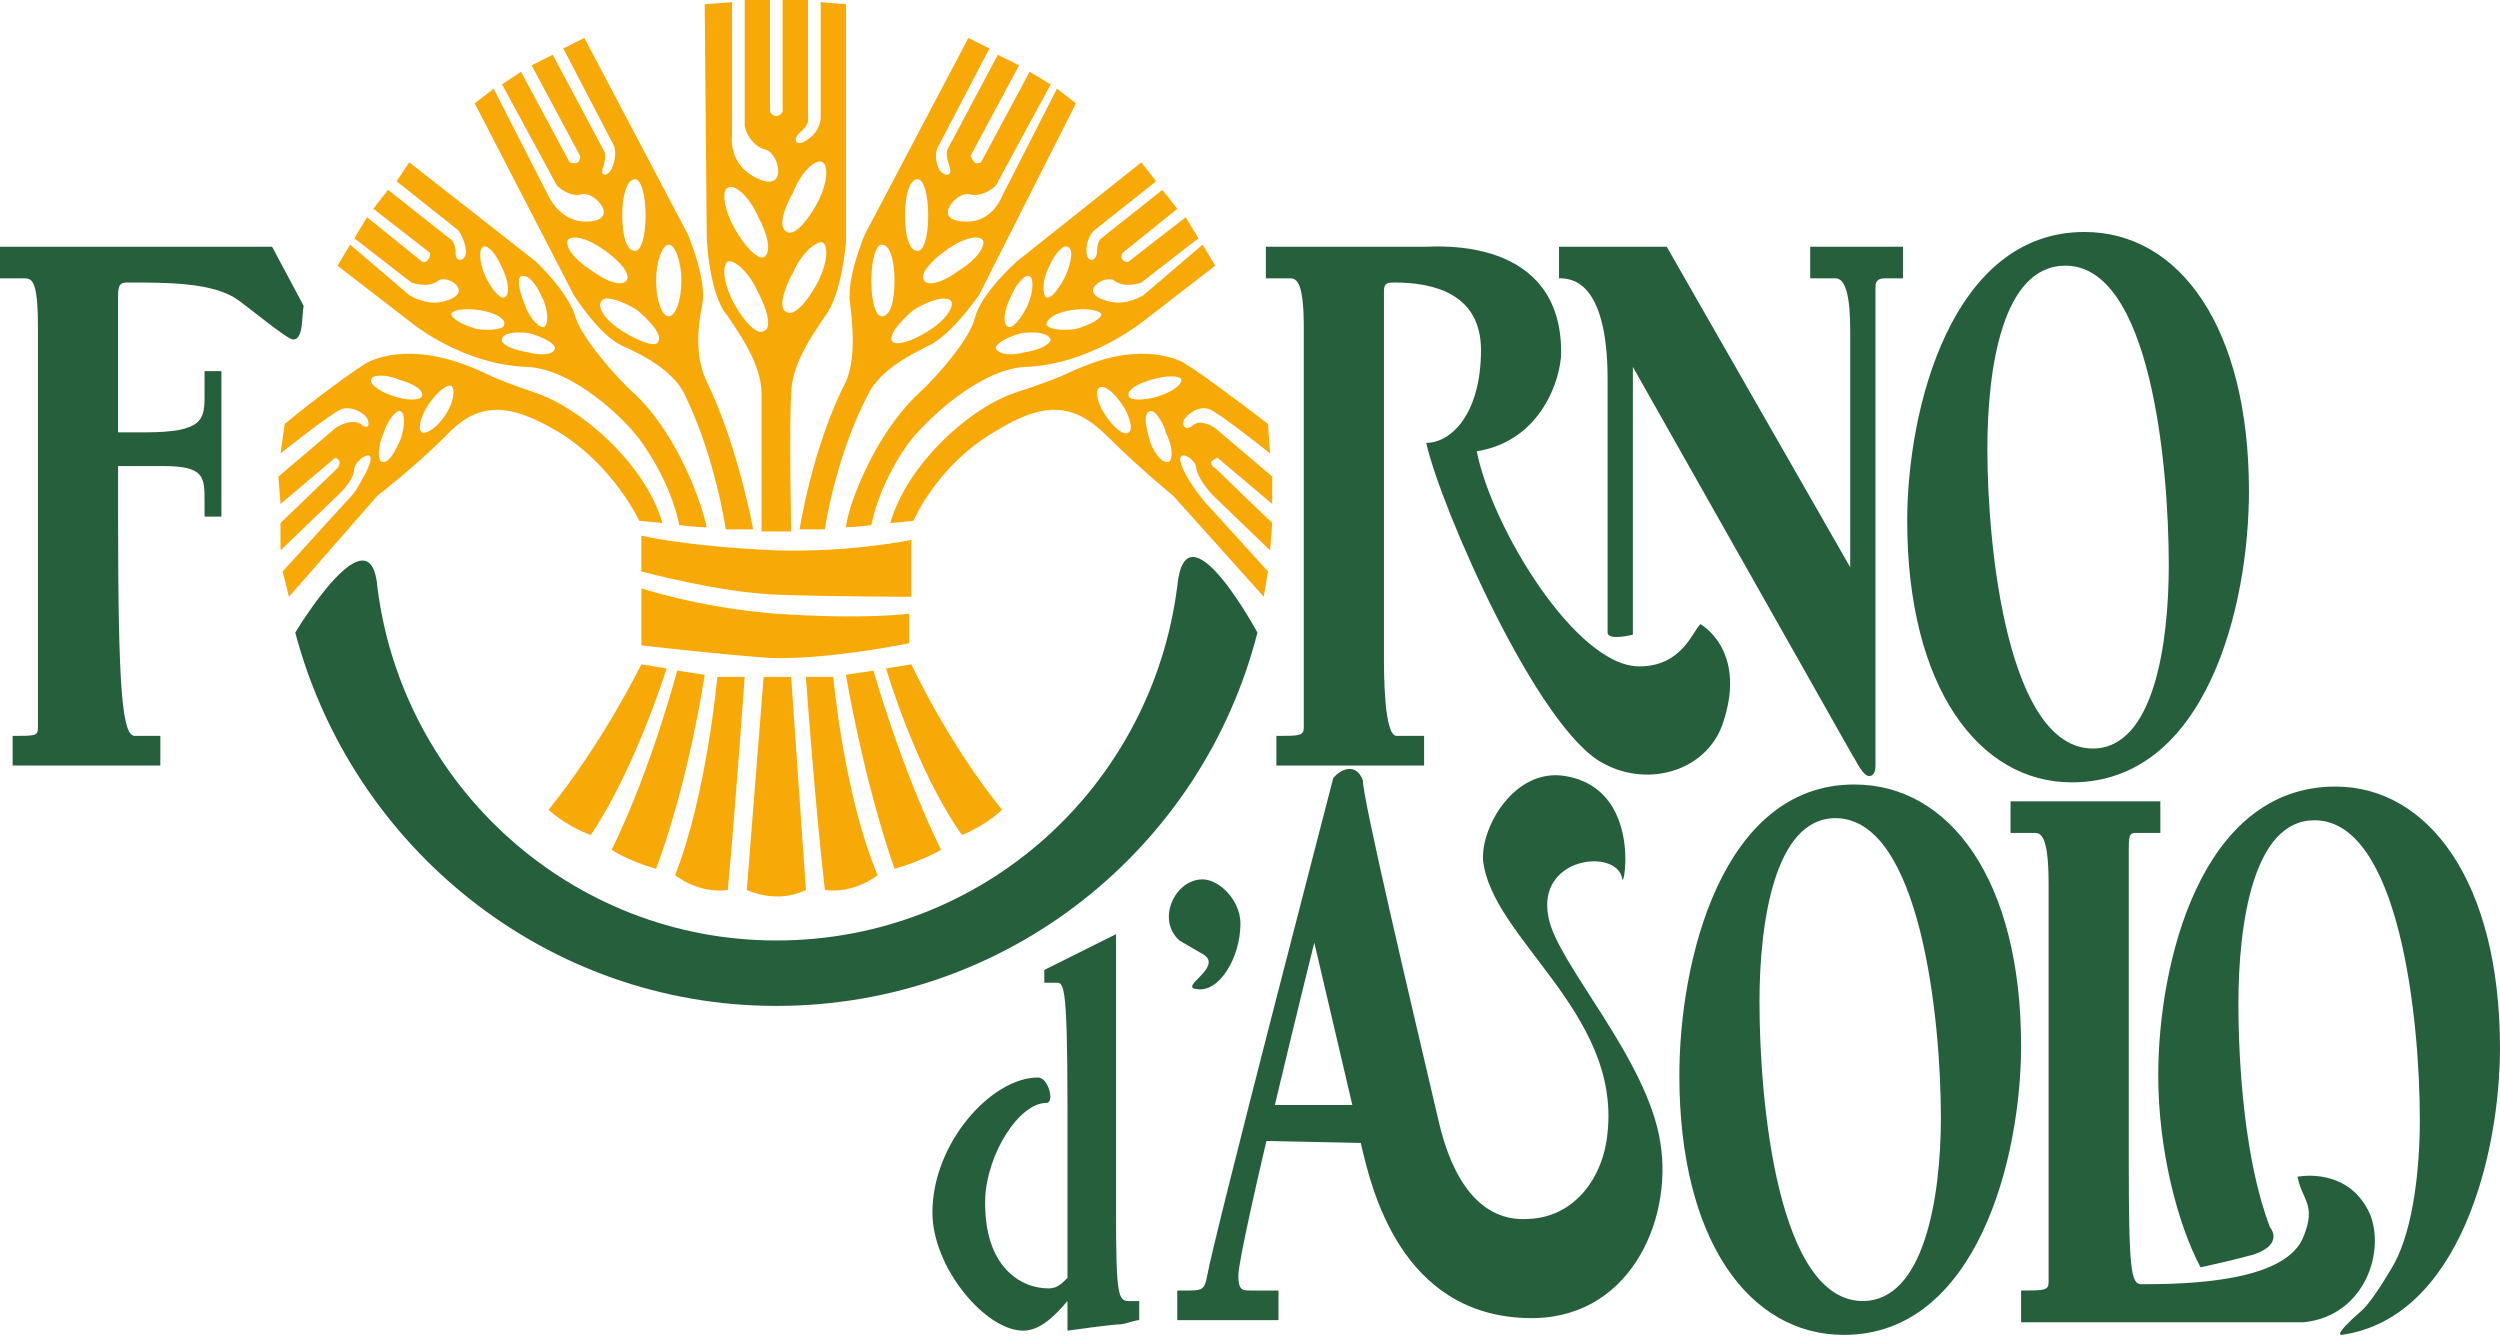 <?xml version="1.0" encoding="UTF-8"?>
<svg id="Livello_1" data-name="Livello 1" xmlns="http://www.w3.org/2000/svg" width="5.025cm" height="2.685cm" viewBox="0 0 142.433 76.103">
  <defs>
    <style>
      .cls-1 {
        fill: #265f3c;
      }

      .cls-2 {
        fill: #f7a908;
      }
    </style>
  </defs>
  <path class="cls-1" d="M67.073,33.398c-1.448,11.415-11.062,20.183-22.845,20.183-11.655,0-21.27-8.768-22.718-20.062-.36-4.688-4.688,2.52-4.688,2.52,3.248,12.255,14.303,21.27,27.405,21.27,13.223,0,24.285-9.015,27.413-21.27,0,0-4.088-7.567-4.567-2.64Z"/>
  <path class="cls-1" d="M2.16,41.445c0,.48-.12.48-1.44.48v1.688h8.415v-1.688h-1.448c-.72,0-.96-2.52-.96-12.615v-2.76h2.527c2.4,0,2.4.6,2.4,2.04v.84h.96v-8.287h-.96v1.44c0,1.327-.12,2.047-3.368,2.047h-1.56v-7.815c0-.72.24-.72.6-.72,2.167,0,4.567,0,6.015.848.6.36,3,2.4,3.36,2.4.6,0,.48-1.32.6-1.92l-1.8-3.368H0v1.8h1.32c.48,0,.84,0,.84,2.768v22.823Z"/>
  <path class="cls-1" d="M94.957,14.055h-6.135v1.8c.6,0,2.768,0,2.768,5.768v14.415c0,.487,1.44.12,1.44.12v-15.255l12.502,22.11c.24.36.6,1.2.96,1.2.24,0,.36-.24.36-.6v-27.277c0-.48.36-.48.608-.48h.96v-1.8h-5.287v1.8h1.44c.6,0,.84,1.087.84,3.007v13.455l-10.455-18.262Z"/>
  <path class="cls-1" d="M68.632,54.42c.96.72-1.44,1.808-.48,1.927,1.32.24,2.52-1.808,2.52-3.728,0-1.32-1.2-2.52-2.16-2.52-1.567,0-2.647,2.28-1.32,3.48l1.44.84Z"/>
  <path class="cls-1" d="M121.282,48.292c0-.84.12-.84.48-.84h1.32v-1.8h-8.535v1.8h1.32c.36,0,.848,0,.848,2.888v22.703c0,.48-.24.48-1.567.48v1.808h16.11c3.487-.36,4.688-4.088,3.728-6.247-1.087-2.288-3.368-2.167-4.088-2.047.24,1.32,1.08,1.567.36,3.368-.96,2.64-6.615,2.76-9.255,2.76-.6,0-.72-.84-.72-7.088v-17.782Z"/>
  <path class="cls-1" d="M81.255,25.23c.84,3.72,6.367,16.335,10.095,18.262,2.647,1.44,6.008.36,6.848-2.408,1.327-4.08-1.32-5.527-1.32-5.527-.48.48-1.08,2.408-3.487,2.408-3.6,0-8.408-7.928-9.255-12.255,3.728-.6,4.808-4.207,4.808-5.647,0-6.607-7.088-6.008-7.688-6.008h-9.135v1.8h1.32c.36,0,.84,0,.84,2.768v22.822c0,.48-.24.48-1.56.48v1.688h8.415v-1.688h-1.567c-.72,0-.72-3.6-.72-4.56v-20.79c0-.48.24-.48.6-.48,2.167,0,4.928.6,4.928,3.848,0,3.607-1.68,5.287-3.12,5.287Z"/>
  <path class="cls-1" d="M133.417,76.05c6.735-.96,9.015-10.335,9.015-16.343,0-9.488-4.088-14.895-9.375-14.895-7.688,0-10.095,10.088-10.095,16.455,0,4.207,1.08,8.415,2.408,10.935,0,0,1.68-.36,3-.72,1.808-.6.96-1.56.96-1.56-1.44-3.728-1.8-9.255-1.8-12.735,0-4.567.84-10.455,4.327-10.455,4.808,0,6.008,11.175,6.008,17.062,0,2.76-.36,6.128-1.44,8.168,0,0-1.08,1.92-1.8,2.64-1.808,1.567-1.208,1.448-1.208,1.448,0,0-.36.12,0,0Z"/>
  <path class="cls-1" d="M60.818,62.955v9.848c-.36.36-.6.6-1.08.6-1.56,0-3.728-1.2-3.607-5.168.12-2.52,1.927-5.4,3.487-5.4.48,0,.12-1.448-.48-1.448-2.647,0-6.015,3.728-6.015,7.695,0,3.12,3.007,6.728,5.175,6.728.96,0,1.8-.84,2.52-1.688v1.688c.84-.12,2.647-.36,3.007-.36.24,0,.84-.24,1.08-.24v-1.087h-.6c-.6,0-.72-.36-.72-5.04v-15.863l-4.088,2.04v.728h.6c.48,0,.72-.36.72,6.968Z"/>
  <path class="cls-1" d="M119.235,42.645c-4.808,0-6.008-11.287-6.008-17.055,0-4.567.84-10.455,4.447-10.455,4.808,0,5.888,11.175,5.888,17.062,0,4.447-.84,10.447-4.327,10.447ZM118.755,13.215c-7.575,0-10.095,10.088-10.095,16.455,0,9.495,4.088,14.902,9.375,14.902,7.695,0,10.095-10.095,10.095-16.582,0-9.367-3.967-14.775-9.375-14.775Z"/>
  <path class="cls-1" d="M106.132,74.122c-4.808,0-5.888-11.168-5.888-17.055,0-4.447.84-10.455,4.327-10.455,4.808,0,6.008,11.295,6.008,17.062,0,4.56-.96,10.447-4.447,10.447ZM105.653,44.693c-7.575,0-9.975,10.088-9.975,16.575,0,9.375,3.967,14.783,9.375,14.783,7.575,0,10.095-10.095,10.095-16.462,0-9.488-4.088-14.895-9.495-14.895Z"/>
  <path class="cls-1" d="M71.76,64.995l5.768.12c.6,2.64,2.28,9.727,9.375,9.975,5.888.24,8.415-5.527,7.695-9.975-.728-4.808-5.895-10.215-6.375-12.855-.72-3.487,3.967-3.967,4.207-2.16.12.48,1.08-5.168-3.248-5.888-2.88-.48-4.808,2.88-4.688,4.8.487,4.447,7.815,8.655,7.095,15.502-.24,2.64-1.92,4.808-4.447,4.928-2.888.24-4.447-2.408-5.168-5.527-1.688-7.207-4.327-18.383-4.327-19.462-.36-.96-1.2-.72-1.688-.12-.24.96-6.728,25.83-7.207,28.47-.12.6-.24.72-.96.72h-.72v1.688h5.768v-1.688h-1.567c-.48,0-.72,0-.72-.84,0-1.56,4.327-18.983,4.327-18.983l2.167,9.255h-4.567l-.72,2.04Z"/>
  <path class="cls-2" d="M43.508,14.655c.48-.24.24-1.32-.36-2.4-.48-1.08-1.32-1.808-1.68-1.56-.36.12-.24,1.2.36,2.28s1.32,1.8,1.68,1.68ZM43.508,18.863c.48-.12.24-1.2-.36-2.288-.48-1.08-1.32-1.8-1.68-1.68-.36.24-.24,1.32.36,2.408.6,1.08,1.32,1.8,1.68,1.56ZM46.515,11.655c.6-1.08.72-2.167.36-2.408-.36-.24-1.2.48-1.68,1.688-.608,1.08-.848,2.04-.36,2.28.36.24,1.08-.48,1.68-1.56ZM46.515,16.215c.6-1.08.72-2.16.36-2.4-.36-.12-1.2.6-1.68,1.68-.608,1.08-.848,2.167-.36,2.288.36.24,1.08-.48,1.68-1.567ZM40.148.24l1.56-.12v7.567s-.24,1.44,1.08,2.28c2.167,1.327,1.68-1.2.84-1.44-.96-.24-1.2-1.32-1.2-1.32V0h1.44v6.367s.12.24.36.24.36-.24.36-.24V0h1.448v6.728s.12.36-.48.84c-.48.48-.12.84.48.36.72-.48.72-1.2.72-1.2V.12l1.44.12v13.575s-.24,3-1.2,4.207c-.72,1.08-1.92,2.76-1.92,4.44-.12,1.808,0,7.815,0,7.815h-1.688v-7.815c0-1.68-1.2-3.36-1.92-4.44-1.08-1.208-1.2-4.447-1.2-4.447l-.12-13.335Z"/>
  <path class="cls-2" d="M35.7,15.975c.24-.36-.367-1.08-1.208-1.68-.96-.72-1.92-.96-2.16-.6-.12.36.36,1.08,1.32,1.68.96.72,1.8.96,2.047.6ZM37.5,19.462c.24-.36-.36-1.08-1.2-1.8-.968-.6-1.927-.848-2.047-.48-.24.36.24,1.08,1.2,1.68.968.6,1.927.96,2.047.6ZM36.78,12.255c0-1.08-.24-2.047-.6-2.047-.48,0-.728.968-.728,2.047,0,1.2.247,2.04.728,2.04.36,0,.6-.84.6-2.04ZM38.82,15.975c0-1.08-.36-2.04-.72-2.04s-.72.96-.72,2.04c0,1.208.36,2.047.72,2.047s.72-.84.72-2.047ZM27.045,5.888l1.08-.84,3.127,6.128s.6,1.32,1.92,1.44c2.28.12.84-1.68,0-1.56-.72.24-1.44-.48-1.44-.48l-3.127-5.768,1.08-.72,2.768,5.16s.24.12.48,0c.12-.12.12-.36.12-.36l-2.768-5.168,1.208-.6,2.88,5.407s.24.24,0,.96c-.24.6.24.6.48.12.36-.84.12-1.32.12-1.32l-2.88-5.527,1.2-.6,5.888,11.175s1.087,2.52.84,3.967c-.24,1.08-.48,3,.247,4.44,1.8,3.728,2.64,8.415,2.64,8.415h-1.56s-.6-4.207-2.408-7.815c-.72-1.32-2.4-2.16-3.487-2.64-1.32-.6-2.76-2.888-2.76-2.888l-5.647-10.928Z"/>
  <path class="cls-2" d="M22.837,23.43c-.24-.128-.728.48-.968,1.2-.36.84-.36,1.56-.12,1.68.36.12.728-.48,1.087-1.32.24-.72.24-1.44,0-1.56ZM25.718,21.983c-.24-.12-.84.36-1.32,1.08-.48.728-.6,1.448-.36,1.567s.84-.24,1.32-.96c.48-.728.6-1.448.36-1.688ZM22.718,21.622c-.848-.36-1.567-.24-1.567,0-.12.24.48.72,1.327.96.72.24,1.44.24,1.56,0,.12-.36-.48-.72-1.32-.96ZM16.462,33.998l-.36-1.44,3.607-3.967c.6-.6.6-.72,1.08-1.56.96-1.8-.48-.96-.6-.36,0,.72-.96,1.56-.96,1.56l-3.248,3.127v-1.56l3.248-3.127s.12-.12.12-.36c0-.12-.24-.24-.24-.24l-3.127,2.64-.12-1.56,3.248-2.76s.84-.6,1.44-.24c.48.48.6-.12.24-.48-.72-.608-1.32-.367-1.32-.367-.48.128-3.487,2.527-3.487,2.527l.24-1.68c1.44-1.208,4.327-3.368,4.928-3.607,2.408-.96,5.048.12,5.655.36,1.2.48.84.48,3.6,1.44,2.647.84,6.375,4.088,7.335,7.455l-1.32-.128s-1.448-3.12-4.567-5.04c-3.007-1.808-4.688-1.688-6.495.24-1.8,1.8-3.848,3.36-3.848,3.36l-5.048,5.768Z"/>
  <path class="cls-2" d="M54.69,15.375c.96-.6,1.44-1.32,1.32-1.68-.24-.36-1.2-.12-2.16.6-.848.6-1.448,1.32-1.208,1.68.24.36,1.087.12,2.047-.6ZM52.883,18.863c.968-.6,1.448-1.32,1.327-1.68-.24-.367-1.208-.12-2.167.48-.84.72-1.44,1.44-1.2,1.8.24.24,1.08,0,2.04-.6ZM52.282,14.295c.36,0,.6-.84.6-2.04,0-1.08-.24-2.047-.6-2.047-.48,0-.72.968-.72,2.047,0,1.2.24,2.04.72,2.04ZM50.242,18.023c.48,0,.72-.84.72-2.047,0-1.08-.24-2.04-.72-2.04-.36,0-.6.96-.6,2.04,0,1.208.24,2.047.6,2.047ZM55.77,16.815s-1.56,2.288-2.888,2.888c-.96.48-2.64,1.32-3.36,2.64-1.927,3.607-2.527,7.815-2.527,7.815h-1.44s.72-4.688,2.64-8.415c.6-1.44.36-3.36.24-4.44-.24-1.448.848-3.967.848-3.967l5.888-11.175,1.2.6-2.888,5.527s-.36.48,0,1.32c.247.48.848.48.608-.12-.24-.72-.12-.96-.12-.96l2.88-5.407,1.208.6-2.768,5.168s.12.24.24.36c.12.12.36,0,.36,0l2.768-5.16,1.2.72-3.127,5.768s-.72.72-1.56.48c-.72-.12-2.288,1.68.12,1.56,1.32-.12,1.8-1.44,1.8-1.44l3.127-6.128,1.08.84-5.527,10.928Z"/>
  <path class="cls-2" d="M61.297,18.742c.84-.24,1.448-.6,1.448-.84-.12-.24-.848-.36-1.688-.24-.84.12-1.44.48-1.44.84.12.24.84.36,1.68.24ZM58.417,20.062c.84-.12,1.44-.48,1.44-.72-.12-.36-.84-.48-1.68-.36-.848.24-1.448.6-1.448.84.12.36.84.48,1.688.24ZM59.617,16.942c.24.12.72-.487,1.08-1.208.36-.84.48-1.56.12-1.68-.24-.12-.72.36-1.08,1.2-.36.72-.36,1.56-.12,1.688ZM57.45,18.622c.24.12.728-.48,1.087-1.2.36-.848.36-1.567.12-1.688s-.728.36-1.087,1.208c-.36.72-.48,1.56-.12,1.68ZM65.025,18.383s-3.007,2.4-6.607,2.52c-2.647.12-5.775,3.127-6.735,4.447-1.68,2.4-2.04,4.567-2.04,4.567,0,0-.968.12-1.448.12.12-1.208,1.567-5.168,4.088-7.575,1.2-1.08,3.007-3.24,3.248-4.32.36-1.447,2.4-3.248,2.4-3.248l7.095-5.647.84,1.08-3.487,2.768s-.48.36-.48,1.2c0,.6.48.72.6.12,0-.72.247-.84.247-.84l3.48-2.76.848,1.08-3.127,2.52s-.12.24,0,.36c.12.24.36.12.36.12l3.248-2.52.72,1.2-3.248,2.52s-.96.36-1.56-.12c-.48-.36-2.288.72-.24,1.208.96.24,1.92-.367,1.92-.367l3.368-2.88.72,1.2-4.207,3.248Z"/>
  <path class="cls-2" d="M65.505,25.11c.24.72.72,1.32,1.08,1.2.24-.12.24-.84-.12-1.56-.24-.84-.72-1.448-.96-1.32-.36.12-.24.84,0,1.68ZM62.985,23.67c.48.72,1.08,1.2,1.32.96.24-.12.12-.84-.36-1.567-.48-.72-1.08-1.2-1.32-.96-.247.12-.128.84.36,1.567ZM64.305,22.582c.12.24.84.24,1.68,0,.72-.24,1.327-.6,1.327-.96-.12-.24-.848-.24-1.688,0-.84.24-1.44.6-1.32.96ZM66.825,28.23s-1.92-1.56-3.72-3.36c-1.927-1.927-3.607-2.047-6.495-.24-3.248,1.92-4.567,5.04-4.567,5.04l-1.32.128c.96-3.368,4.567-6.615,7.207-7.455,2.888-.96,2.527-.96,3.728-1.44.6-.24,3.127-1.32,5.535-.36.6.24,3.48,2.4,5.048,3.607l.12,1.68s-3.007-2.4-3.487-2.527c0,0-.6-.24-1.2.367-.48.36-.24.96.24.6.48-.48,1.32.12,1.32.12l3.248,2.76v1.56l-3.127-2.64s-.24.12-.36.24c0,.24.24.36.24.36l3.248,3.127-.12,1.56-3.248-3.127s-.84-.84-.96-1.56c0-.6-1.567-1.44-.6.36.48.84.6.96,1.08,1.56l3.607,3.967-.24,1.44-5.175-5.768Z"/>
  <path class="cls-2" d="M36.54,30.517v2.04s4.447,1.2,7.688,1.32c3.248.12,7.695.12,7.695.12v-3.24s-3.368.72-7.695.6c-5.287-.24-7.688-.84-7.688-.84Z"/>
  <path class="cls-2" d="M51.803,34.958v1.688s-4.688.96-7.935.84c-3.24-.24-7.327-.72-7.327-.72v-3.248s3.24,1.08,7.567,1.44c5.295.36,7.695,0,7.695,0Z"/>
  <path class="cls-2" d="M43.508,38.565h1.567l.84,12.135c-1.688.84-3.368,0-3.368,0l.96-12.135Z"/>
  <path class="cls-2" d="M40.867,38.565h1.56s-.48,6.848-.96,12.135c-1.688.24-3.007-.84-3.007-.84,1.808-4.567,2.408-11.295,2.408-11.295Z"/>
  <path class="cls-2" d="M38.58,38.205l1.567.24s-.848,5.888-2.768,11.055c-1.68-.487-2.527-1.087-2.527-1.087,2.288-4.68,3.728-10.207,3.728-10.207Z"/>
  <path class="cls-2" d="M36.54,37.845l1.44.24s-1.8,5.768-4.327,9.488c-1.56-.6-2.4-1.44-2.4-1.44,3.12-3.848,5.287-8.287,5.287-8.287Z"/>
  <path class="cls-2" d="M47.475,38.565h-1.56s.48,6.848,1.08,12.135c1.68.24,3.007-.84,3.007-.84-1.927-4.567-2.527-11.295-2.527-11.295Z"/>
  <path class="cls-2" d="M49.763,38.205l-1.567.24s.968,5.888,2.768,11.055c1.68-.487,2.647-1.087,2.647-1.087-2.288-4.68-3.848-10.207-3.848-10.207Z"/>
  <path class="cls-2" d="M51.922,37.845l-1.44.24s1.68,5.768,4.327,9.488c1.44-.6,2.28-1.44,2.28-1.44-3.12-3.848-5.168-8.287-5.168-8.287Z"/>
  <path class="cls-2" d="M27.165,18.742c-.848-.24-1.448-.6-1.448-.84s.72-.36,1.567-.24c.84.12,1.56.48,1.44.84,0,.24-.72.36-1.56.24ZM30.045,20.062c-.84-.12-1.56-.48-1.44-.72,0-.36.72-.48,1.56-.36.84.24,1.448.6,1.448.84,0,.36-.728.48-1.567.24ZM28.725,16.942c-.24.12-.72-.487-1.08-1.208-.36-.84-.36-1.56-.12-1.68.24-.12.72.36,1.08,1.2.36.72.48,1.56.12,1.688ZM31.005,18.622c-.24.12-.84-.48-1.08-1.2-.36-.848-.48-1.567-.24-1.688.36-.12.84.36,1.2,1.208.367.72.367,1.56.12,1.68ZM23.438,18.383s2.88,2.4,6.607,2.52c2.647.12,5.775,3.127,6.615,4.447,1.68,2.4,2.04,4.567,2.04,4.567,0,0,.96.12,1.567.12-.247-1.208-1.567-5.168-4.088-7.575-1.208-1.08-3.007-3.24-3.368-4.32-.36-1.447-2.288-3.248-2.288-3.248l-7.207-5.647-.72,1.08,3.48,2.768s.36.36.48,1.2c0,.6-.6.72-.6.12,0-.72-.36-.84-.36-.84l-3.487-2.76-.84,1.08,3.248,2.52s0,.24-.12.36c-.12.24-.36.12-.36.12l-3.127-2.52-.72,1.2,3.248,2.52s.96.36,1.56-.12c.48-.36,2.167.72.24,1.208-.96.24-1.92-.367-1.92-.367l-3.368-2.88-.72,1.2,4.207,3.248Z"/>
</svg>